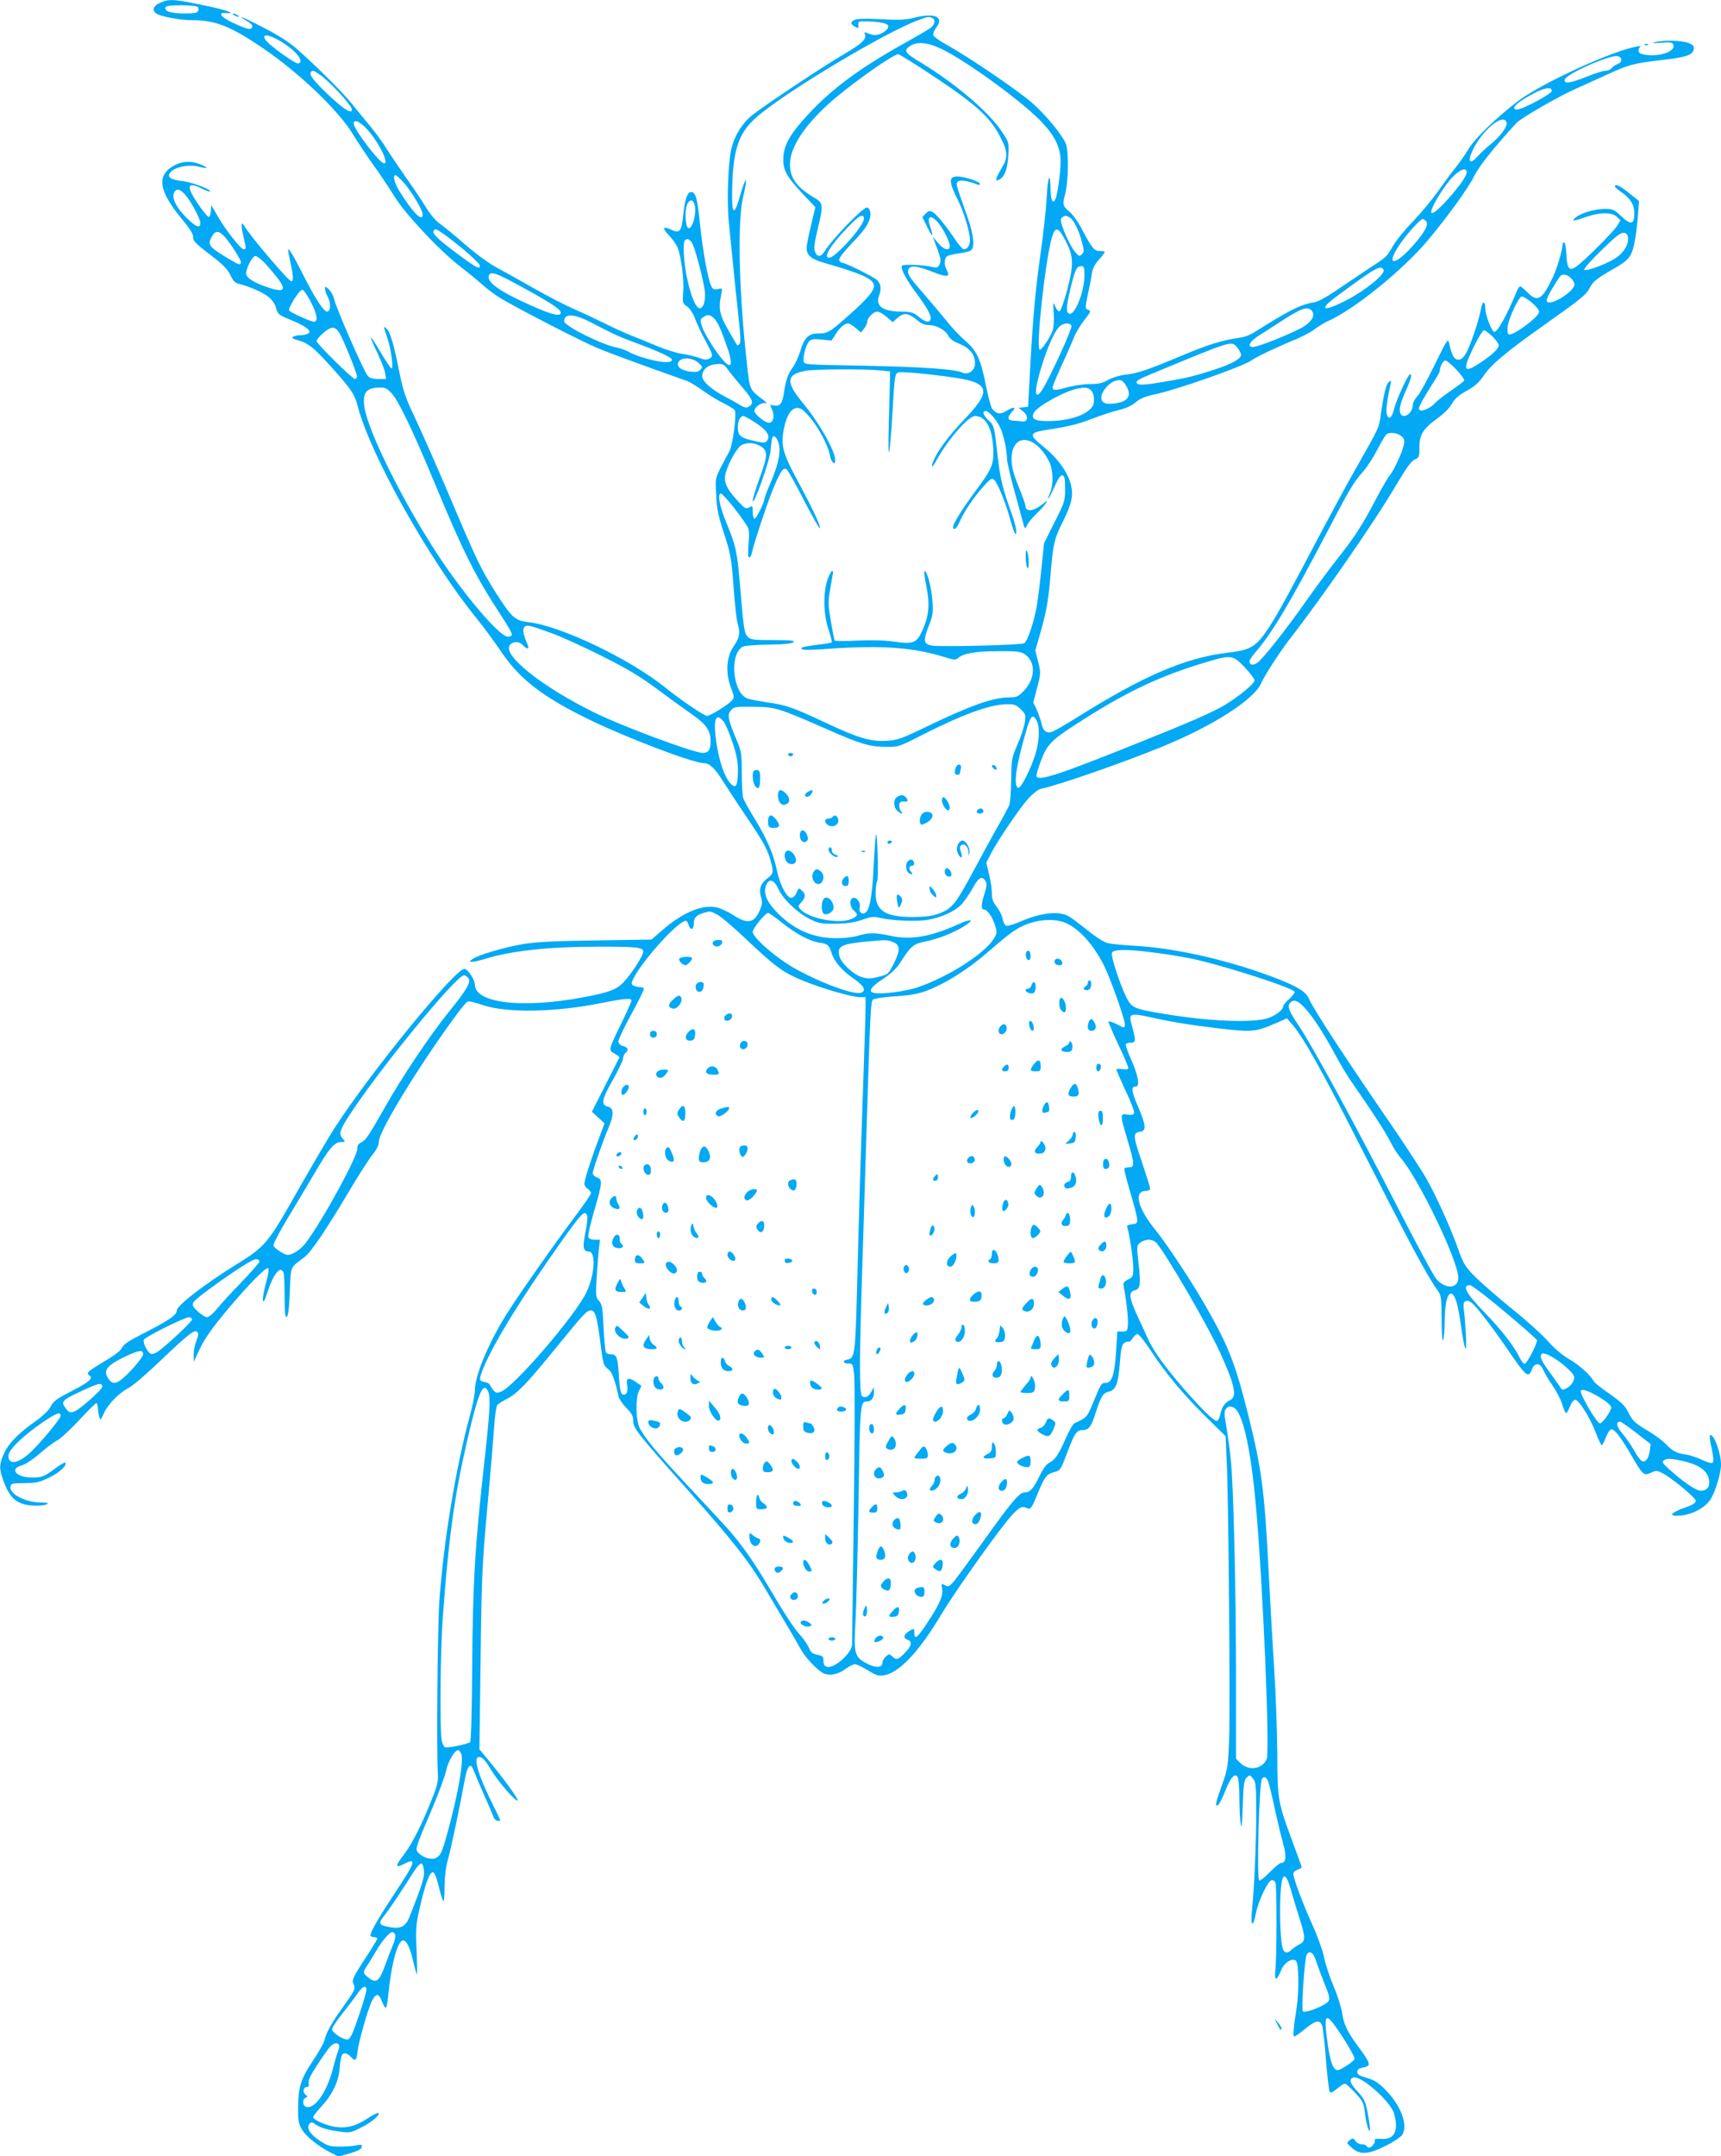 <?xml version="1.0" standalone="no"?>
<!DOCTYPE svg PUBLIC "-//W3C//DTD SVG 20010904//EN"
 "http://www.w3.org/TR/2001/REC-SVG-20010904/DTD/svg10.dtd">
<svg version="1.0" xmlns="http://www.w3.org/2000/svg"
 width="1022pt" height="1280pt" viewBox="0 0 1022 1280"
 preserveAspectRatio="xMidYMid meet">
<g transform="translate(0,1280) scale(0.1,-0.1)"
fill="#03a9f4" stroke="none">
<path d="M952 12784 c-39 -17 -50 -40 -30 -60 20 -20 140 -44 223 -44 132 0
224 -36 406 -159 216 -145 457 -373 544 -517 26 -43 80 -124 119 -179 40 -55
97 -140 127 -189 65 -107 270 -325 399 -424 47 -36 105 -84 130 -107 25 -22
72 -57 105 -77 109 -65 481 -256 568 -292 75 -32 261 -100 540 -199 16 -6 58
-32 94 -58 36 -26 92 -60 124 -75 32 -16 61 -34 63 -41 11 -28 -13 -205 -32
-241 -92 -172 -84 -147 -79 -257 3 -83 11 -122 46 -230 39 -120 44 -144 57
-315 7 -102 18 -201 24 -220 17 -57 12 -87 -22 -135 -44 -63 -51 -157 -18
-245 22 -59 22 -61 4 -81 -23 -25 -127 -89 -145 -89 -18 0 -152 91 -249 169
-212 170 -620 365 -809 387 -83 9 -102 27 -197 176 -90 143 -113 191 -279 583
-70 165 -159 366 -197 447 -62 130 -73 164 -98 286 -30 155 -54 235 -76 252
-18 16 -18 14 6 -56 23 -65 39 -191 24 -181 -6 3 -34 46 -64 96 -29 50 -55 89
-57 87 -3 -2 14 -42 37 -89 22 -47 44 -102 47 -121 l6 -36 -47 0 c-34 0 -51 5
-63 20 -23 27 -190 407 -198 453 -4 19 -18 45 -31 58 -22 21 -24 21 -24 3 1
-10 7 -30 15 -44 21 -37 20 -90 -3 -90 -20 0 -76 86 -150 235 -50 99 -81 149
-81 130 0 -5 6 -39 14 -75 17 -77 19 -110 5 -110 -16 0 -246 270 -280 330 -17
30 -20 1 -5 -61 18 -78 18 -79 2 -79 -17 0 -110 118 -155 198 l-37 64 -3 -37
c-2 -22 -8 -35 -15 -32 -6 2 -36 39 -65 82 -69 103 -60 130 29 84 23 -11 43
-18 46 -16 11 11 -108 56 -164 62 -73 8 -95 25 -69 54 27 30 107 46 163 32 58
-15 66 -8 13 13 -54 22 -103 20 -151 -4 -111 -57 -100 -150 40 -319 50 -60 69
-91 68 -109 -2 -21 14 -38 98 -102 78 -59 105 -86 123 -123 16 -34 29 -48 50
-52 56 -13 145 -51 177 -78 21 -17 39 -43 45 -67 10 -36 15 -40 88 -70 90 -37
126 -65 102 -80 -8 -5 -28 -10 -45 -10 -16 0 -36 -4 -44 -9 -11 -7 -4 -12 25
-20 63 -17 96 -43 199 -157 120 -133 141 -164 160 -238 74 -285 421 -905 698
-1248 46 -56 116 -152 157 -212 109 -161 247 -266 525 -401 219 -106 608 -254
672 -255 37 -1 68 -30 117 -109 28 -44 97 -149 153 -232 77 -113 108 -168 123
-218 26 -90 26 -96 -14 -126 -40 -30 -51 -65 -36 -114 8 -27 6 -43 -9 -77 -34
-76 -73 -82 -161 -24 -35 22 -80 42 -105 45 -84 13 -197 -37 -313 -138 l-63
-55 -327 -5 c-244 -3 -354 -9 -432 -21 -113 -19 -273 -66 -305 -90 -20 -15
-20 -15 0 -16 11 0 49 9 85 20 151 46 375 70 666 70 226 0 264 -4 264 -30 0
-23 -73 -136 -118 -182 -41 -43 -83 -59 -235 -88 -365 -69 -647 -36 -647 75 0
28 -40 89 -61 93 -50 9 -557 -611 -773 -946 -34 -53 -122 -203 -196 -332 -204
-361 -207 -365 -395 -482 -186 -116 -345 -239 -345 -268 0 -26 -45 -57 -175
-124 -124 -64 -137 -72 -154 -103 -6 -13 -54 -48 -106 -78 -92 -55 -106 -67
-85 -80 25 -16 3 -37 -87 -84 -117 -61 -125 -67 -146 -108 -10 -18 -47 -53
-84 -79 -102 -71 -162 -133 -189 -192 -29 -64 -30 -91 -4 -162 38 -106 81
-142 174 -148 36 -2 72 1 82 7 15 8 9 10 -32 11 -91 0 -188 50 -182 93 3 20 9
22 84 22 71 1 89 5 148 34 61 30 107 73 93 88 -3 3 -34 -15 -68 -41 -59 -44
-77 -50 -144 -47 -84 5 -116 52 -47 71 21 5 68 36 107 70 39 34 86 70 107 80
20 11 78 65 129 120 51 55 97 100 101 100 4 0 8 -12 9 -27 1 -16 4 -39 8 -53
7 -24 8 -23 28 20 24 54 92 123 151 153 23 12 108 85 189 163 165 157 198 183
215 166 8 -8 6 -22 -6 -52 -9 -22 -16 -59 -16 -83 l1 -42 29 64 c35 75 77 134
179 256 120 142 223 247 234 236 5 -5 0 -39 -13 -85 -29 -106 -23 -158 7 -61
36 112 79 166 97 119 3 -9 6 -72 6 -141 0 -95 3 -124 12 -121 9 3 15 47 19
148 7 159 -2 139 87 207 39 29 126 158 256 376 58 99 124 201 146 229 28 35
40 60 40 82 0 61 248 465 469 763 25 34 52 65 59 68 7 2 47 -7 90 -22 142 -48
432 -43 707 13 130 26 175 30 175 14 0 -6 -27 -66 -59 -133 -79 -161 -79 -162
-41 -182 17 -9 29 -19 28 -23 -2 -4 -39 -78 -83 -164 l-80 -158 37 -34 38 -35
-31 -83 c-46 -120 -89 -255 -89 -276 0 -9 9 -23 20 -30 11 -7 20 -18 20 -25 0
-7 -46 -74 -102 -148 -116 -154 -346 -482 -407 -582 -106 -173 -181 -356 -181
-441 0 -22 -13 -91 -30 -151 -86 -321 -156 -751 -181 -1100 -11 -156 -17 -895
-9 -1025 3 -45 -3 -72 -35 -150 -61 -155 -120 -271 -170 -335 -49 -62 -47 -77
4 -51 77 40 69 13 -50 -166 -97 -147 -149 -236 -149 -258 0 -5 9 -10 20 -10
11 0 20 -4 20 -9 0 -5 -27 -50 -59 -99 -85 -129 -94 -148 -81 -172 13 -25 7
-37 -70 -145 -62 -86 -93 -143 -104 -189 -4 -17 -36 -73 -71 -125 -71 -107
-85 -155 -85 -290 0 -61 5 -83 23 -113 25 -42 97 -100 170 -137 l47 -24 67 19
c47 14 69 25 71 37 3 16 -1 17 -35 10 -21 -4 -66 -7 -101 -7 -54 1 -70 6 -117
38 -56 37 -78 77 -56 99 9 9 16 9 29 -1 32 -23 67 -34 139 -45 70 -10 72 -10
135 21 63 31 117 76 105 88 -3 4 -33 -12 -67 -34 -66 -44 -124 -59 -193 -48
-54 9 -127 42 -127 57 0 7 23 36 51 66 59 63 98 141 105 215 8 84 13 98 32 98
10 0 25 -9 35 -20 26 -30 34 -25 40 30 7 59 60 246 84 297 25 51 41 52 60 4 9
-23 19 -41 24 -41 4 0 10 30 14 68 18 191 56 332 89 332 21 0 42 -44 61 -129
9 -39 19 -71 21 -71 2 0 1 64 -2 143 -6 129 -4 152 19 252 31 138 58 210 77
210 10 0 21 -26 35 -82 11 -45 23 -85 28 -89 4 -4 7 33 7 83 0 59 7 114 20
164 20 70 71 315 101 478 15 80 33 99 50 54 6 -15 34 -82 63 -148 30 -66 56
-128 59 -137 6 -16 37 -26 37 -13 0 3 -20 45 -44 93 -60 121 -96 215 -96 252
0 27 3 31 22 28 14 -2 35 -25 62 -72 44 -73 150 -195 160 -185 7 7 -85 133
-177 244 l-50 60 7 531 c6 494 9 557 40 905 19 206 37 424 41 484 4 61 12 116
18 123 6 8 32 24 57 37 62 32 115 87 285 295 175 215 189 230 214 230 26 0 36
-35 56 -189 17 -134 18 -137 51 -163 19 -15 37 -65 58 -160 4 -15 24 -45 46
-67 31 -31 40 -47 40 -74 0 -46 23 -75 329 -418 272 -307 358 -417 459 -587
38 -64 96 -162 128 -216 33 -55 68 -117 80 -138 24 -44 86 -112 127 -138 36
-22 93 -13 141 24 19 14 43 26 53 26 10 0 44 -16 76 -36 49 -30 65 -35 95 -30
91 14 210 140 341 360 66 112 282 419 383 546 67 84 93 103 121 89 26 -14 32
-7 67 79 44 106 54 120 99 132 38 10 39 13 76 109 46 123 58 141 95 141 36 0
51 21 79 110 30 92 41 109 75 118 43 11 56 44 66 169 6 83 12 110 26 120 9 7
21 10 25 7 4 -2 16 7 25 21 9 14 22 25 30 25 7 0 42 -44 77 -97 86 -133 198
-266 332 -398 l113 -111 7 -156 c11 -229 21 -1466 14 -1653 -6 -146 -9 -168
-38 -250 -43 -119 -47 -139 -30 -133 7 2 27 40 44 83 32 82 58 112 75 85 5 -8
10 -63 10 -121 0 -58 3 -128 8 -155 5 -38 8 -15 12 103 4 130 8 155 23 170 18
17 19 17 38 -6 17 -21 19 -40 19 -215 -1 -186 -11 -427 -26 -573 -8 -90 8 -98
24 -13 13 72 71 194 93 198 9 2 19 -5 23 -14 9 -23 8 -441 0 -518 -8 -68 6
-70 33 -5 18 47 66 78 89 58 17 -14 19 -178 4 -279 -19 -118 -23 -170 -14
-170 5 0 34 20 64 45 61 50 86 56 100 23 6 -13 17 -106 24 -207 8 -101 19
-188 23 -192 5 -5 24 4 43 21 19 16 40 29 46 30 7 0 34 -25 62 -55 45 -49 51
-60 57 -117 8 -64 22 -114 30 -106 3 3 -2 45 -11 93 -15 81 -21 93 -60 136
-46 48 -55 75 -29 85 43 17 221 -139 243 -212 30 -102 3 -158 -74 -152 -32 2
-43 0 -40 -9 5 -13 -19 -43 -34 -43 -5 0 -12 5 -15 10 -3 6 -17 10 -29 10 -13
0 -30 9 -37 20 -13 18 -16 18 -34 4 -20 -15 -19 -16 13 -45 48 -43 98 -40 201
12 45 22 89 52 98 65 36 56 -7 173 -97 265 -44 45 -68 60 -113 73 -44 13 -57
21 -57 36 0 14 9 21 35 26 50 9 47 21 -32 128 -62 84 -84 130 -93 197 -5 32
-27 102 -50 156 -23 54 -49 132 -57 173 -9 42 -39 127 -69 192 -55 121 -114
278 -114 304 0 8 11 19 25 24 14 5 25 12 25 15 0 3 -23 67 -51 142 -91 246
-93 255 -94 533 -1 135 -9 358 -18 495 -9 138 -23 390 -32 560 -25 507 -42
635 -126 969 -75 297 -116 401 -255 642 -77 135 -229 365 -294 444 -106 131
-129 230 -54 230 14 0 24 6 24 14 0 7 -23 80 -50 161 -53 155 -54 170 -7 177
35 5 32 39 -13 144 -42 97 -45 124 -14 124 25 0 12 71 -31 165 -19 42 -32 81
-29 86 3 5 16 9 30 9 29 0 30 12 8 92 -24 83 -18 86 103 60 128 -29 248 -48
408 -67 207 -24 220 -22 354 36 l53 24 32 -37 c65 -76 168 -258 384 -683 317
-623 413 -803 478 -894 23 -32 24 -42 25 -175 0 -88 4 -133 9 -121 5 11 9 61
9 110 1 103 15 165 37 165 23 0 41 -56 59 -184 22 -160 37 -190 30 -61 -3 55
-8 121 -12 147 -4 39 -2 49 11 54 10 4 25 -1 38 -12 34 -31 119 -142 203 -264
118 -173 131 -185 152 -130 16 43 50 41 68 -4 8 -19 33 -61 55 -92 22 -32 48
-81 57 -111 9 -29 20 -53 23 -53 4 0 14 18 23 40 9 24 22 40 31 40 22 0 89
-107 123 -197 15 -40 31 -73 35 -73 3 0 14 20 23 44 10 25 23 47 31 50 18 7
55 -39 121 -153 69 -119 75 -124 117 -104 30 14 36 14 67 -2 58 -30 199 -147
199 -165 0 -13 -19 -25 -67 -41 -88 -32 -98 -54 -19 -46 66 7 134 42 170 90
28 38 66 158 66 212 0 72 -46 193 -66 173 -3 -4 1 -39 11 -79 10 -46 12 -76 6
-82 -6 -6 -28 0 -63 16 -29 14 -73 29 -98 32 -57 9 -77 20 -120 64 -19 20 -67
55 -106 78 -79 47 -90 58 -119 117 -15 30 -42 56 -105 100 -47 32 -89 65 -94
74 -23 40 -86 97 -146 132 -41 24 -89 64 -125 105 -32 37 -128 124 -214 193
-86 70 -185 156 -221 192 -58 59 -69 76 -99 160 -45 128 -132 320 -193 427
-28 48 -108 171 -177 273 -305 443 -491 728 -518 791 -17 40 -66 71 -183 117
-276 108 -606 184 -850 197 -69 4 -142 11 -163 16 -21 6 -71 37 -116 74 -44
35 -94 73 -112 84 -58 35 -167 24 -292 -31 -38 -16 -75 -27 -82 -24 -8 3 -17
21 -21 41 -3 19 -19 51 -35 71 -22 28 -29 47 -29 81 0 25 -7 76 -17 114 l-16
68 27 52 c40 79 172 272 223 329 25 27 57 53 71 56 111 24 480 152 718 249
305 124 552 282 594 380 19 44 107 180 162 252 203 261 510 704 643 930 57 96
86 136 106 145 27 12 28 17 28 69 -1 76 19 110 101 171 43 31 79 66 92 91 17
30 40 51 88 77 50 28 74 50 103 93 43 64 132 138 352 294 227 161 255 183 276
225 19 37 44 57 141 112 87 49 105 70 122 144 8 37 18 110 22 163 l7 96 -58
46 c-52 43 -86 59 -85 40 1 -5 18 -20 40 -35 53 -37 75 -73 75 -125 0 -66 -20
-71 -77 -17 -42 40 -52 44 -96 44 -60 0 -142 -24 -174 -50 -30 -25 -16 -25 57
1 84 30 158 30 186 2 l22 -21 -21 -34 c-24 -38 -203 -216 -245 -243 -39 -25
-51 -10 -55 75 -2 39 -8 70 -13 70 -5 0 -9 -1 -9 -3 0 -35 -30 -139 -55 -195
-66 -142 -94 -160 -155 -97 -19 19 -38 35 -42 35 -5 0 -14 -12 -20 -27 -59
-143 -114 -243 -134 -243 -15 0 -54 100 -54 140 0 46 -18 44 -25 -2 -11 -64
-62 -217 -88 -263 -17 -29 -29 -40 -47 -40 -25 0 -39 25 -55 100 -6 27 -14 16
-85 -130 -43 -88 -89 -173 -104 -188 -14 -15 -26 -38 -26 -50 0 -52 -61 -91
-75 -48 -8 25 2 62 37 139 28 64 36 98 19 88 -15 -10 -81 -154 -93 -206 -12
-53 -34 -66 -43 -27 -6 20 3 89 22 172 5 27 4 29 -10 17 -16 -14 -28 -61 -47
-190 -12 -85 -9 -78 -145 -317 -57 -99 -175 -319 -264 -488 -89 -170 -187
-350 -217 -400 -108 -177 -131 -194 -285 -212 -251 -30 -502 -138 -898 -387
-69 -43 -135 -81 -148 -84 -30 -8 -50 9 -58 49 -3 18 -16 53 -27 80 l-22 47
23 88 c22 85 22 89 6 153 l-17 67 31 108 c37 133 47 191 61 359 14 167 22 200
70 295 54 108 65 156 50 220 -18 75 -78 159 -160 225 -91 73 -90 86 10 102
141 22 190 34 278 68 49 19 119 42 157 51 44 11 80 28 101 47 25 22 56 34 121
48 129 28 514 164 562 198 32 23 157 82 265 126 38 16 90 43 115 62 25 18 57
38 71 44 155 66 448 303 598 481 120 144 241 310 277 384 30 60 116 167 250
314 26 28 257 162 355 204 36 16 117 53 181 82 133 61 158 68 331 88 141 16
181 30 186 64 3 18 -4 26 -32 37 -38 16 -150 18 -201 4 -20 -5 -7 -6 38 -3 57
5 68 3 74 -12 15 -39 -83 -73 -168 -59 -29 5 -39 12 -39 25 0 10 6 21 13 24 6
3 -4 3 -23 0 -147 -26 -561 -216 -704 -323 -125 -94 -261 -226 -296 -286 -17
-30 -51 -79 -74 -107 -24 -29 -71 -93 -106 -143 -35 -49 -102 -130 -150 -180
-48 -49 -102 -116 -120 -148 -34 -61 -36 -63 -140 -130 -36 -24 -115 -77 -177
-119 -72 -50 -125 -79 -150 -83 -79 -12 -148 -47 -352 -176 -23 -16 -64 -31
-90 -34 -105 -15 -183 -39 -350 -109 -201 -84 -254 -102 -331 -111 -31 -3 -75
-17 -99 -30 -34 -20 -57 -25 -110 -25 -36 0 -97 -9 -135 -20 -67 -19 -86 -19
-86 1 0 5 23 60 51 122 28 61 62 137 74 168 12 31 41 80 65 110 38 48 40 54
22 60 -19 7 -19 9 -1 96 11 48 21 105 24 126 4 24 19 52 41 76 19 21 34 41 34
45 0 3 -13 6 -30 6 -32 0 -46 16 -110 138 -18 34 -47 75 -65 91 -46 40 -47 44
-29 113 19 73 21 248 4 293 -20 52 -121 175 -204 247 -90 77 -377 272 -501
340 -44 24 -81 51 -83 60 -2 10 7 31 20 48 45 61 -14 85 -132 55 -51 -13 -89
-15 -200 -9 -98 5 -143 3 -158 -5 -24 -13 -22 -25 8 -41 17 -9 20 -8 17 12 -2
22 1 23 64 21 36 -1 78 -7 93 -12 22 -9 25 -14 17 -30 -6 -10 -24 -24 -41 -31
-29 -12 -44 -11 -83 5 -13 5 -16 3 -11 -8 11 -29 -16 -55 -123 -118 -123 -71
-481 -310 -548 -364 -57 -47 -100 -115 -120 -190 -21 -79 -30 -311 -17 -445
34 -342 44 -439 58 -568 12 -104 13 -147 5 -155 -6 -6 -12 -9 -14 -6 -2 2 -25
42 -52 89 -52 90 -60 129 -42 212 8 37 8 38 -21 32 -23 -5 -30 -1 -40 21 -19
42 -51 219 -66 371 -14 144 -25 184 -51 184 -23 0 -37 -39 -47 -129 -10 -105
-21 -119 -71 -95 -51 25 -57 10 -14 -34 20 -20 43 -53 51 -72 21 -52 39 -193
33 -266 -5 -62 -4 -65 24 -84 17 -13 36 -42 49 -78 12 -31 39 -89 61 -129 45
-83 46 -89 19 -103 -14 -7 -29 -6 -57 5 -21 8 -66 19 -100 24 -35 5 -102 26
-150 46 -49 21 -120 50 -159 65 -40 16 -109 48 -155 71 -46 23 -127 61 -180
84 -53 23 -163 80 -245 127 -82 47 -180 101 -219 122 -38 20 -119 79 -180 132
-60 53 -129 109 -152 125 -24 17 -57 55 -79 91 -21 35 -74 115 -119 178 -44
63 -98 143 -120 178 -21 35 -64 93 -94 130 -31 37 -82 99 -114 139 -58 71
-205 217 -327 325 -42 37 -111 81 -193 123 -71 37 -131 65 -133 63 -2 -2 13
-12 32 -23 21 -11 34 -25 32 -34 -5 -22 -29 -16 -116 24 -75 36 -92 63 -36 57
57 -5 1 17 -91 37 -220 47 -247 50 -303 25z m223 -26 c4 -4 5 -14 2 -23 -5
-12 -23 -15 -85 -15 -81 0 -122 15 -107 39 8 14 177 12 190 -1z m4359 -64 c25
-9 19 -41 -11 -62 -16 -11 -86 -52 -158 -92 -254 -141 -423 -266 -560 -413
-107 -114 -148 -183 -153 -256 -5 -76 15 -115 113 -220 l77 -81 -26 -108 c-14
-60 -26 -119 -26 -133 0 -44 26 -67 103 -89 235 -68 297 -97 297 -139 0 -28
-41 -76 -145 -169 -118 -105 -130 -112 -188 -112 -56 0 -82 -26 -106 -108 -10
-33 -30 -75 -44 -94 -27 -36 -42 -79 -51 -147 -10 -65 -23 -84 -56 -79 l-27 4
14 -33 c14 -36 4 -73 -20 -73 -24 0 -87 51 -87 70 0 24 44 54 67 46 10 -3 5 4
-11 17 -86 65 -83 60 -100 213 -49 437 -58 858 -22 999 8 33 15 69 15 80 l0
20 -9 -20 c-5 -11 -19 -53 -30 -93 -32 -111 -46 -91 -42 59 5 229 38 328 140
419 158 143 769 509 967 581 57 21 58 21 79 13z m-3877 -134 c95 -54 154 -125
116 -137 -11 -4 -92 49 -160 105 -77 62 -46 84 44 32z m3943 -55 c149 -75 449
-293 571 -414 81 -82 117 -144 126 -221 6 -48 -12 -206 -28 -248 -14 -38 -29
-15 -30 46 -1 116 -16 95 -23 -33 -3 -71 -20 -222 -36 -335 -33 -235 -46 -384
-63 -695 l-12 -220 -28 -3 -28 -3 26 -21 c34 -27 31 -64 -5 -60 -14 2 -38 4
-55 5 -34 3 -35 19 -3 55 27 28 7 29 -38 1 -35 -21 -56 -17 -82 14 -7 8 -24
72 -38 142 -30 153 -55 206 -123 263 -28 24 -76 74 -105 111 -30 37 -95 114
-145 172 -71 80 -91 110 -89 129 4 37 42 37 144 -3 92 -36 109 -33 85 12 -15
27 -14 66 2 79 6 5 37 13 67 17 30 4 63 11 73 17 28 15 21 90 -19 203 -69 195
-69 194 -56 207 12 12 57 5 115 -17 9 -4 17 -3 17 3 0 13 -89 43 -131 44 -56
2 -57 -28 -1 -139 35 -69 72 -191 72 -238 0 -32 -15 -55 -37 -55 -7 0 -31 28
-54 63 -58 85 -108 146 -132 159 -15 8 -24 6 -40 -10 l-20 -21 28 -56 c31 -65
42 -68 20 -5 -23 65 -3 80 42 33 31 -35 73 -115 73 -143 0 -33 -35 -24 -70 18
l-31 37 26 -70 c21 -56 24 -74 15 -93 -9 -20 -15 -23 -38 -18 -56 14 -179 19
-186 8 -10 -16 27 -85 89 -167 63 -85 88 -132 81 -151 -8 -22 -30 -17 -71 16
-33 26 -46 30 -102 30 -109 0 -156 33 -133 94 16 42 12 71 -13 94 -23 21 -186
102 -206 102 -7 0 -14 7 -17 15 -4 10 22 45 78 104 85 87 113 136 106 183 -2
13 -10 24 -19 26 -22 4 -203 -182 -252 -260 -22 -35 -45 -36 -57 -2 -8 20 -4
51 15 131 36 149 35 158 -22 191 -111 65 -151 129 -140 222 13 105 117 245
283 381 143 117 338 251 359 247 11 -3 115 -68 232 -146 230 -154 313 -230
370 -339 49 -93 51 -127 8 -197 -36 -60 -38 -79 -7 -60 30 19 46 67 50 144 4
73 3 77 -36 135 -77 118 -275 287 -484 414 -88 52 -101 68 -74 90 45 38 111
33 206 -14z m4028 -57 c2 -11 -5 -21 -20 -27 -13 -5 -30 -16 -37 -25 -7 -9
-24 -16 -37 -16 -14 0 -63 -16 -111 -35 -98 -39 -136 -45 -131 -18 6 32 261
146 313 140 11 -1 21 -10 23 -19z m-7735 -87 c60 -39 197 -187 197 -212 0 -27
-45 0 -123 72 -94 87 -132 133 -122 149 9 14 16 13 48 -9z m7322 -101 c0 -17
-174 -110 -205 -110 -48 0 2 47 105 99 63 32 100 36 100 11z m-269 -185 c9
-22 -31 -79 -89 -127 -29 -23 -66 -58 -84 -78 -44 -50 -60 -31 -29 35 56 120
181 225 202 170z m-6762 -47 c69 -79 127 -198 97 -198 -26 0 -181 203 -181
237 0 29 41 10 84 -39z m6526 -252 c0 -41 -190 -259 -209 -240 -16 14 76 166
133 221 43 41 76 49 76 19z m-6310 -63 c46 -53 110 -161 110 -186 0 -49 -60
11 -139 140 -30 49 -40 93 -22 93 5 0 28 -21 51 -47z m-1287 -86 c31 -40 77
-131 77 -151 0 -30 -20 -26 -61 11 -84 76 -120 148 -87 181 15 15 40 1 71 -41z
m3015 -62 c4 -51 -18 -120 -38 -120 -19 0 -26 98 -10 139 16 42 44 31 48 -19z
m1002 -64 c0 -42 -168 -231 -206 -231 -38 0 7 73 109 179 68 72 97 87 97 52z
m1221 9 c24 -14 55 -74 74 -147 14 -52 13 -59 -1 -73 -14 -14 -18 -12 -42 17
-28 33 -82 155 -82 185 0 14 9 22 28 27 2 1 12 -4 23 -9z m2119 -25 c17 -21
-22 -84 -103 -169 -96 -99 -132 -84 -59 26 39 61 126 158 141 158 5 0 14 -7
21 -15z m-5826 -81 c87 -63 206 -166 206 -181 0 -24 -20 -14 -128 66 -119 88
-157 124 -147 140 9 16 13 15 69 -25z m3685 -36 c47 -92 48 -136 9 -287 -18
-69 -39 -126 -46 -129 -7 -2 -18 11 -26 29 -13 30 -13 28 -9 -38 3 -41 1 -85
-6 -106 -14 -41 -70 -122 -78 -113 -21 21 34 526 73 664 20 71 39 66 83 -20z
m-4991 22 c35 -41 92 -131 92 -144 0 -23 -9 -20 -71 17 -117 70 -127 83 -104
127 23 44 45 44 83 0z m8330 -2 c4 -36 -21 -81 -63 -113 -44 -34 -185 -89
-197 -77 -5 5 37 53 102 116 84 82 115 107 133 104 15 -2 23 -11 25 -30z
m-5552 -44 c20 -49 61 -208 69 -269 7 -57 -7 -105 -30 -105 -23 0 -54 76 -76
184 -19 90 -25 207 -12 219 15 16 35 5 49 -29z m-2548 -101 c20 -21 53 -60 74
-86 64 -81 48 -98 -58 -61 -74 26 -117 52 -122 76 -5 26 36 108 54 108 9 0 33
-17 52 -37z m4872 -77 c0 -103 -63 -253 -95 -226 -16 13 -12 49 16 164 24 97
34 116 59 116 17 0 20 -7 20 -54z m1776 33 c15 -25 -113 -128 -233 -188 -130
-65 -153 -50 -46 29 234 173 261 188 279 159z m-5131 -95 c185 -101 245 -140
245 -160 0 -25 -52 -13 -162 36 -196 86 -280 144 -265 184 11 27 38 18 182
-60z m6243 46 c12 -12 22 -29 22 -39 0 -40 -138 -127 -162 -103 -7 7 0 28 27
74 21 35 43 69 48 76 14 18 40 15 65 -8z m-7484 -139 c38 -73 47 -121 21 -121
-20 0 -141 55 -148 67 -8 13 61 123 78 123 7 0 29 -31 49 -69z m7252 -7 c24
-20 44 -45 44 -55 0 -30 -158 -147 -181 -134 -7 5 -9 22 -6 46 7 52 67 179 84
179 8 0 35 -16 59 -36z m-1306 -49 c21 -25 3 -61 -47 -93 -57 -36 -270 -122
-302 -122 -37 0 -21 32 34 67 28 17 88 57 135 87 119 77 156 90 180 61z
m-2525 -36 l36 -32 22 20 c44 40 69 38 130 -13 19 -16 41 -24 65 -24 44 0 98
-31 114 -64 7 -16 30 -33 65 -47 62 -25 93 -64 93 -116 0 -43 -39 -71 -75 -55
-45 21 -246 34 -595 41 -344 6 -345 6 -348 28 -4 30 16 99 34 118 13 12 28 14
74 9 l58 -6 26 40 c24 39 52 62 75 62 5 0 24 -12 42 -27 l32 -27 18 23 c11 13
19 31 19 40 0 24 37 61 60 61 11 0 35 -14 55 -31z m-1752 -35 c130 -68 164
-83 247 -114 154 -57 230 -92 230 -106 0 -21 -62 -18 -150 7 -41 11 -88 29
-105 39 -16 10 -48 22 -70 26 -86 15 -315 129 -315 157 0 48 60 45 163 -9z
m727 26 c23 -23 41 -63 80 -176 48 -141 7 -134 -91 16 -27 41 -55 92 -61 114
-11 34 -10 40 7 52 26 19 41 18 65 -6z m2123 -44 c6 -14 -115 -280 -167 -369
-38 -64 -54 -50 -37 30 31 137 93 295 131 333 23 23 65 26 73 6z m-4348 -42
c21 -32 105 -239 105 -258 0 -9 -6 -16 -12 -16 -16 0 -228 210 -228 225 0 13
46 58 74 73 25 13 41 7 61 -24z m6847 -21 c21 -20 38 -44 38 -53 0 -20 -38
-56 -110 -104 -99 -65 -107 -47 -41 89 28 58 57 105 63 105 7 0 29 -17 50 -37z
m-1513 -69 c12 -15 21 -33 21 -40 0 -24 -53 -54 -160 -89 -127 -41 -167 -50
-318 -75 -107 -18 -142 -18 -142 0 0 13 15 20 155 78 419 173 409 170 444 126z
m-3195 -94 c19 -18 19 -21 4 -36 -13 -13 -26 -15 -62 -10 -51 8 -78 28 -69 52
14 37 88 34 127 -6z m4495 -35 c29 -30 49 -60 46 -65 -4 -6 -39 -32 -78 -59
-40 -27 -81 -59 -92 -71 -27 -30 -73 -53 -92 -46 -12 5 -9 16 17 64 18 31 48
80 66 108 19 28 34 56 34 62 0 24 20 62 33 62 8 0 38 -25 66 -55z m-4328 3
c13 -18 52 -67 87 -107 64 -76 71 -95 39 -115 -13 -9 -25 -7 -50 8 -17 11 -64
37 -104 58 -71 38 -123 86 -123 114 0 44 38 72 97 73 25 1 37 -6 54 -31z m904
-7 l60 -6 0 -45 c-1 -25 -4 -144 -7 -265 -7 -253 5 -216 22 68 15 251 11 237
61 237 69 0 321 -30 384 -46 129 -32 126 -83 -14 -229 -82 -85 -148 -171 -177
-228 -28 -55 -25 -79 3 -27 69 127 193 270 233 270 62 0 101 -67 108 -187 5
-98 -5 -124 -105 -258 -76 -103 -133 -193 -133 -212 0 -28 22 -11 40 32 25 58
85 147 143 210 38 43 47 48 60 37 21 -18 70 -138 97 -239 12 -46 26 -83 31
-83 11 0 1 51 -23 120 -54 149 -68 208 -83 336 -20 183 -21 187 -55 219 -32
30 -39 55 -17 55 19 0 61 -48 85 -95 21 -43 42 -137 42 -189 0 -17 18 -96 40
-176 22 -80 46 -167 53 -195 13 -48 15 -49 25 -25 5 14 31 45 57 70 58 56 84
98 36 57 -50 -42 -101 -48 -101 -12 0 8 -18 60 -41 116 -31 77 -41 116 -42
160 -1 161 139 154 223 -11 24 -47 27 -135 6 -185 -27 -65 -6 -36 26 35 22 50
36 70 47 68 13 -3 16 -18 16 -79 0 -72 -2 -80 -63 -200 l-62 -124 -15 -145
c-8 -80 -20 -176 -26 -215 -16 -100 -57 -223 -77 -234 -23 -11 -507 -23 -552
-13 -46 10 -48 29 -15 115 25 62 27 78 22 151 -6 80 -31 176 -47 176 -4 0 1
-41 11 -91 22 -107 16 -176 -25 -265 -33 -72 -54 -80 -169 -63 -56 8 -134 10
-217 6 -71 -4 -131 -3 -134 1 -2 4 -12 55 -22 114 -16 93 -17 116 -5 185 7 43
15 86 17 96 3 9 1 17 -5 17 -5 0 -17 -24 -27 -52 -27 -79 -24 -205 6 -295 13
-40 22 -75 19 -77 -2 -2 -41 -9 -87 -14 -46 -6 -86 -13 -89 -16 -17 -16 20
-18 169 -7 308 21 494 7 677 -50 56 -18 65 -18 80 -6 31 28 105 41 236 41 110
1 135 -2 159 -17 68 -45 66 -145 -4 -218 -32 -34 -43 -39 -81 -39 -101 0 -228
-45 -493 -172 -153 -74 -175 -82 -241 -86 -94 -6 -171 17 -368 110 -182 86
-234 104 -339 118 -46 7 -98 16 -116 22 -90 27 -114 264 -31 309 12 6 79 11
154 12 92 1 138 6 147 15 10 9 -14 12 -120 12 -115 0 -134 2 -151 19 -21 21
-25 47 -46 301 -17 203 -25 242 -81 375 -41 100 -55 175 -33 175 14 0 131
-148 159 -199 9 -17 10 -47 5 -103 -4 -52 -3 -78 4 -78 6 0 13 12 16 28 12 59
100 321 133 397 42 96 55 113 75 97 7 -6 53 -88 101 -182 49 -94 91 -168 94
-166 8 9 -36 104 -124 268 -98 180 -109 224 -88 327 16 76 41 115 76 119 19 2
35 -8 70 -47 54 -60 116 -175 126 -233 7 -41 32 -66 32 -31 0 56 -96 225 -194
343 -104 124 -97 172 28 190 63 9 349 10 431 1z m1458 -84 c41 -64 20 -101
-62 -112 -57 -8 -81 3 -81 37 0 29 39 78 73 93 36 15 51 11 70 -18z m-4359
-50 c43 -46 123 -213 256 -532 174 -419 242 -555 402 -799 32 -48 58 -94 58
-102 0 -8 -10 -14 -24 -14 -48 0 -252 238 -412 480 -209 317 -421 743 -440
885 -12 84 11 113 90 114 31 1 45 -5 70 -32z m4146 23 c27 -15 36 -74 16 -105
-33 -50 -141 -85 -265 -85 -78 0 -100 14 -81 50 21 39 185 129 260 143 43 8
51 7 70 -3z m-1983 -200 c67 -44 89 -78 69 -105 -11 -16 -18 -16 -67 -5 -87
19 -104 30 -107 72 -4 41 12 78 32 78 8 0 40 -18 73 -40z m3833 -78 c19 -15
22 -25 16 -53 -7 -42 -61 -157 -85 -184 -10 -11 -46 -74 -81 -140 -79 -151
-126 -224 -226 -350 -44 -55 -125 -165 -182 -245 -123 -176 -265 -355 -297
-376 -25 -16 -45 -12 -45 10 0 7 17 33 38 57 96 110 204 292 427 718 131 251
152 286 211 353 23 26 61 85 84 130 24 46 48 86 54 90 20 14 63 8 86 -10z
m-3700 -32 c20 -48 6 -128 -39 -234 -23 -53 -41 -100 -41 -106 0 -20 -49 -120
-59 -120 -6 0 -11 18 -11 40 0 38 -1 39 -21 28 -19 -12 -25 -8 -68 38 -69 75
-86 116 -71 168 20 67 70 153 96 165 37 16 75 13 112 -9 43 -27 42 -55 -8
-191 -22 -60 -40 -119 -40 -131 1 -44 101 235 106 297 3 33 7 66 9 73 7 21 22
13 35 -18z m-1350 -1137 c52 -18 185 -78 295 -133 161 -81 228 -120 346 -207
80 -60 174 -127 208 -151 75 -53 101 -91 101 -153 0 -50 -13 -69 -47 -69 -53
0 -486 161 -648 242 -307 152 -537 335 -499 396 16 25 57 27 79 2 22 -25 40
-26 30 -2 -26 61 -32 88 -24 105 12 21 26 18 159 -30z m4121 -204 c32 -34 59
-69 59 -78 0 -19 -93 -96 -174 -145 -75 -45 -212 -105 -541 -236 -454 -182
-563 -217 -580 -190 -3 5 9 46 26 92 40 105 61 125 265 254 258 164 459 257
724 335 142 42 151 41 221 -32z m-1329 -250 c28 -27 30 -34 24 -75 -3 -24 -22
-84 -43 -132 -36 -84 -37 -91 -38 -212 -1 -69 -6 -137 -12 -151 -7 -15 -40
-78 -76 -140 -35 -63 -96 -175 -136 -249 -102 -191 -127 -223 -198 -251 -45
-17 -80 -22 -158 -23 -166 -1 -225 36 -225 140 0 31 4 63 9 72 9 17 2 287 -7
278 -3 -3 -8 -80 -13 -170 -8 -180 -22 -268 -46 -291 -19 -20 -46 -1 -38 26 8
25 -12 59 -35 59 -27 0 -27 -51 0 -75 28 -25 25 -34 -17 -52 -73 -30 -250 4
-299 58 -16 18 -16 20 4 42 27 29 28 49 3 71 -17 16 -19 15 -31 -14 -7 -18
-20 -30 -31 -30 -27 0 -67 76 -85 161 -20 97 -57 184 -131 306 -34 55 -65 111
-69 124 -5 13 -9 80 -9 149 0 117 -2 130 -32 200 -50 120 -55 146 -33 172 17
22 26 23 132 22 130 -1 149 -6 429 -129 205 -91 264 -109 360 -109 74 -1 78 1
200 63 251 128 416 189 517 190 47 1 57 -3 84 -30z m95 -70 c19 -36 15 -119
-8 -195 -28 -91 -87 -206 -102 -201 -32 10 -13 135 52 355 23 76 36 85 58 41z
m-1859 -4 c10 -13 34 -68 52 -122 25 -75 32 -114 32 -172 -1 -89 -13 -108 -47
-69 -34 40 -64 128 -81 240 -20 137 -4 184 44 123z m1555 -947 c8 -12 7 -31
-6 -71 -21 -66 -22 -97 -3 -97 20 0 51 -46 66 -97 12 -37 11 -45 -9 -77 -55
-88 -267 -224 -450 -287 -30 -11 -94 -24 -143 -30 -158 -19 -178 4 -66 78 51
34 82 63 104 98 62 97 78 111 146 125 78 15 171 52 235 92 65 42 41 46 -43 8
-159 -72 -275 -91 -394 -66 -93 20 -131 20 -194 1 -27 -8 -84 -15 -126 -15
-136 0 -246 46 -346 143 -70 70 -93 122 -75 170 17 44 48 36 73 -20 27 -60
110 -140 185 -178 53 -27 67 -30 153 -29 70 1 112 7 159 23 54 19 72 21 105
12 70 -17 218 -23 284 -12 79 13 158 48 199 89 17 17 48 61 68 97 37 68 57 78
78 43z m-1594 -198 c21 -10 97 -75 169 -143 176 -167 223 -201 338 -248 116
-48 294 -99 341 -99 l33 0 0 -62 c0 -35 -5 -184 -10 -333 -16 -462 -30 -904
-40 -1314 -11 -419 -13 -435 -60 -443 -30 -5 -24 -23 8 -23 26 0 27 -3 34 -65
5 -36 4 -405 -2 -820 -5 -415 -10 -767 -10 -782 0 -51 -107 -147 -150 -133
-14 4 -20 15 -20 35 0 25 -5 30 -36 36 -29 5 -39 14 -50 41 -8 18 -29 50 -48
71 -44 49 -95 127 -198 302 -86 146 -163 253 -246 345 -25 28 -126 136 -224
241 -188 201 -258 285 -289 346 -24 47 -26 179 -4 222 9 16 14 29 13 30 -2 1
-18 11 -36 24 -39 27 -56 20 -48 -19 7 -34 -1 -59 -19 -59 -19 0 -24 20 -31
128 -7 99 -13 112 -50 112 -12 0 -24 6 -27 14 -3 8 -9 74 -13 147 -5 115 -9
137 -27 156 -19 21 -20 31 -14 135 4 62 10 139 13 171 l7 57 -32 0 c-19 0 -34
6 -37 15 -4 9 12 79 35 158 49 168 50 184 16 197 -14 5 -25 16 -25 25 0 18 58
186 95 273 32 76 30 114 -5 122 -43 10 -36 45 30 160 33 58 60 115 60 126 0
12 7 27 15 34 21 17 14 33 -16 40 -14 3 -25 14 -27 25 -1 11 34 85 77 164 44
80 78 148 75 153 -3 4 -15 8 -27 8 -12 0 -29 5 -37 10 -13 8 -12 14 5 47 53
100 227 297 294 332 16 9 21 6 30 -20 12 -36 31 -30 31 10 0 32 15 48 57 61
40 12 40 12 82 -10z m386 -49 c84 -67 166 -110 224 -118 46 -6 54 -13 70 -63
16 -50 63 -104 132 -151 60 -41 76 -72 41 -83 -50 -16 -311 88 -445 177 -103
69 -197 157 -197 185 0 21 75 112 92 112 5 0 43 -26 83 -59z m1660 8 c86 -24
181 -123 251 -261 37 -73 124 -319 124 -349 0 -24 -2 -24 -51 2 -23 11 -43 18
-46 15 -3 -2 23 -62 56 -133 34 -71 61 -135 61 -142 0 -10 -10 -12 -35 -8 -19
3 -35 2 -35 -3 0 -6 25 -62 55 -127 31 -64 53 -124 50 -131 -4 -10 -15 -13
-40 -9 -45 7 -45 3 0 -149 43 -144 44 -164 11 -164 -14 0 -27 -3 -29 -7 -3 -5
13 -66 34 -138 22 -71 40 -143 42 -160 2 -27 -1 -30 -31 -33 -26 -3 -32 -7
-27 -21 13 -42 35 -190 35 -238 0 -49 -2 -54 -31 -69 -26 -13 -30 -20 -26 -42
16 -79 28 -192 25 -227 -3 -37 -5 -40 -33 -40 l-30 0 -7 -117 c-9 -139 -25
-188 -62 -188 -26 0 -27 -1 -84 -140 -27 -63 -31 -67 -102 -100 -8 -4 -31 -43
-50 -87 -45 -102 -64 -129 -99 -147 -18 -10 -38 -37 -58 -79 -36 -74 -56 -97
-87 -97 -32 0 -75 -50 -242 -284 -82 -114 -163 -224 -179 -244 -28 -31 -33
-34 -54 -23 -21 12 -22 11 -16 -22 8 -40 -19 -99 -97 -214 -51 -77 -68 -89
-68 -48 0 29 -3 30 -35 9 -30 -20 -32 -40 -5 -49 30 -10 24 -37 -17 -78 -41
-42 -49 -44 -75 -20 -17 15 -19 15 -38 -2 -11 -10 -20 -26 -20 -36 0 -30 -37
-33 -88 -7 -79 41 -83 54 -71 268 5 102 13 427 18 722 8 558 9 568 50 568 26
0 41 21 41 54 l-1 31 -14 -26 c-17 -31 -36 -41 -56 -28 -16 10 -16 232 1 744
5 165 14 455 20 645 28 914 30 954 45 966 8 6 61 14 117 18 129 8 175 19 263
61 104 50 211 123 316 215 52 46 116 98 144 116 83 55 195 76 280 53z m-1006
-120 c47 -17 50 -47 10 -127 -34 -66 -35 -67 -91 -81 -47 -12 -63 -13 -100 -2
-50 15 -123 83 -133 124 -15 58 9 72 148 86 132 12 131 12 166 0z m1553 -64
c64 -8 162 -24 218 -35 182 -37 610 -175 618 -198 2 -6 -13 -25 -32 -43 -20
-17 -36 -37 -36 -43 0 -22 -46 -57 -95 -72 -95 -28 -350 -17 -613 27 -181 30
-192 35 -224 100 -40 82 -92 243 -85 262 8 22 87 23 249 2z m-4072 -150 c20
-24 -5 -67 -119 -208 -110 -137 -274 -381 -376 -562 -97 -171 -113 -194 -140
-207 -16 -7 -23 -18 -23 -37 1 -48 -204 -423 -305 -558 -30 -40 -79 -73 -109
-73 -19 0 -78 38 -84 55 -3 8 34 79 84 162 49 81 122 204 163 273 83 142 115
180 155 180 26 0 26 1 11 18 -25 28 -21 48 25 121 162 258 646 851 694 851 6
0 17 -7 24 -15z m4962 -172 c50 -52 116 -153 182 -275 30 -57 75 -132 100
-168 125 -179 208 -308 233 -359 15 -31 41 -72 59 -93 105 -118 344 -614 344
-713 0 -67 -77 -71 -131 -7 -17 20 -116 204 -220 407 -272 529 -512 970 -599
1100 -56 83 -66 110 -50 130 20 24 44 17 82 -22z m-4255 -1240 c4 -9 -1 -55
-11 -101 -17 -87 -13 -112 20 -112 43 0 37 -131 -11 -237 -60 -133 -426 -560
-508 -594 -27 -11 -32 -10 -48 9 -9 12 -19 27 -21 32 -2 6 -14 12 -27 15 -34
6 -36 11 -22 53 45 127 183 360 388 657 206 297 225 318 240 278z m3379 -160
c57 -64 303 -486 378 -650 89 -194 104 -265 61 -285 -30 -13 -50 -42 -59 -86
-4 -17 -11 -34 -16 -37 -13 -8 -63 38 -166 152 -124 138 -210 254 -246 333
-16 36 -48 104 -70 152 -44 98 -46 129 -8 138 32 7 36 40 20 170 -10 92 -10
96 11 113 12 9 34 17 50 17 16 0 36 -8 45 -17z m-5326 -114 c0 -5 -48 -60
-107 -122 -60 -61 -125 -133 -147 -160 -21 -26 -47 -47 -56 -47 -10 0 -35 15
-55 34 -31 29 -35 38 -26 55 16 29 309 235 361 253 17 6 30 1 30 -13z m7395
-296 c103 -86 189 -162 192 -169 5 -15 -57 -136 -73 -141 -5 -2 -18 14 -28 34
-32 68 -108 166 -207 268 -115 119 -140 165 -89 165 10 0 102 -70 205 -157z
m-7795 -47 c0 -13 -158 -161 -207 -193 -13 -9 -29 -13 -37 -10 -20 8 -49 65
-42 83 6 16 242 134 269 134 9 0 17 -6 17 -14z m-290 -206 c0 -11 -32 -53 -71
-95 -77 -81 -106 -92 -133 -53 -37 52 -15 81 105 138 76 35 99 38 99 10z
m8403 -39 c23 -16 55 -43 71 -60 26 -27 28 -35 20 -58 -5 -15 -22 -34 -38 -43
-26 -14 -29 -14 -40 3 -6 11 -35 51 -63 90 -49 66 -62 95 -47 110 9 9 50 -9
97 -42z m-8645 -152 c1 -8 -36 -47 -83 -87 -93 -79 -109 -83 -140 -35 -23 34
-13 43 106 98 98 45 112 48 117 24z m2293 -36 c12 -32 7 -124 -21 -378 -60
-535 -72 -742 -76 -1244 -1 -258 -7 -448 -12 -453 -12 -12 -133 -37 -149 -31
-7 3 -16 21 -20 41 -12 55 -8 534 6 722 38 520 74 768 170 1161 49 199 76 248
102 182z m6602 -31 c38 -23 63 -45 65 -57 2 -19 -51 -95 -67 -95 -19 0 -125
182 -113 194 11 12 50 -3 115 -42z m-2178 -58 c53 -21 103 -241 134 -594 41
-462 83 -1451 63 -1494 -27 -61 -108 -71 -158 -21 l-24 24 0 473 c0 516 -14
1120 -30 1293 -6 61 -18 151 -27 202 -13 75 -14 95 -3 108 14 17 21 18 45 9z
m-6965 -49 c0 -19 -135 -180 -191 -228 -68 -58 -119 -63 -119 -10 0 35 83 116
199 196 87 59 111 68 111 42z m9357 -102 l85 -66 -5 -40 c-3 -22 -12 -47 -21
-55 -20 -20 -36 -7 -76 64 -17 30 -47 72 -66 94 -34 38 -40 70 -14 70 6 0 50
-30 97 -67z m282 -168 c104 -25 151 -65 151 -128 0 -30 -18 -47 -51 -47 -27 0
-102 51 -189 129 -37 34 -42 42 -30 51 20 13 44 12 119 -5z m-7260 -1737 c16
-42 -19 -240 -80 -462 -34 -125 -42 -141 -70 -156 -25 -14 -79 2 -104 30 -21
23 -22 20 89 281 36 86 70 180 76 209 10 51 50 120 71 120 5 0 13 -10 18 -22z
m4792 -165 c6 -16 24 -88 39 -161 16 -73 38 -166 50 -207 21 -76 17 -115 -13
-115 -7 0 -37 -25 -67 -55 -29 -30 -57 -52 -62 -49 -16 10 -1 575 16 603 12
19 26 12 37 -16z m-5013 -530 c3 -38 -11 -82 -86 -273 -23 -57 -52 -73 -117
-61 -66 12 -71 21 -34 67 30 37 94 133 173 257 20 32 42 57 49 54 7 -2 13 -22
15 -44z m5145 -103 c10 -36 34 -116 54 -179 38 -120 37 -135 -5 -157 -12 -6
-31 -19 -41 -28 -37 -34 -55 -18 -62 54 -9 90 -10 232 -2 313 8 90 30 89 56
-3z m-5316 -276 c3 -8 -2 -34 -12 -57 -10 -23 -32 -80 -49 -127 -35 -95 -52
-107 -99 -70 -32 25 -33 32 -8 68 10 15 33 53 52 85 37 64 82 117 99 117 6 0
13 -7 17 -16z m5450 -116 c6 -7 16 -31 23 -53 7 -22 28 -77 46 -123 26 -62 32
-87 24 -101 -12 -24 -139 -76 -153 -62 -9 9 6 253 19 324 6 29 25 35 41 15z
m-5663 -356 c-40 -118 -54 -148 -70 -150 -24 -3 -88 38 -92 59 -2 9 26 51 61
95 34 43 74 95 87 114 30 43 42 52 55 39 6 -6 -8 -60 -41 -157z m5842 -140
c40 -62 71 -119 68 -126 -6 -15 -83 -66 -101 -66 -25 0 -43 48 -58 151 -28
200 -16 206 91 41z m-5963 -44 c2 -7 1 -20 -3 -28 -4 -8 -20 -60 -34 -115 -37
-141 -110 -241 -160 -222 -20 8 -21 46 -1 53 14 6 13 8 -1 19 -19 14 -13 45 9
45 10 0 13 8 10 23 -3 17 12 49 51 108 30 46 64 94 75 107 22 24 47 29 54 10z"/>
<path d="M6091 9495 c0 -27 4 -57 9 -65 12 -19 12 66 0 95 -6 15 -9 7 -9 -30z"/>
<path d="M4680 8320 c0 -5 7 -10 15 -10 8 0 15 5 15 10 0 6 -7 10 -15 10 -8 0
-15 -4 -15 -10z"/>
<path d="M5676 8244 c-10 -27 -7 -44 9 -44 8 0 15 3 15 8 0 4 3 17 6 30 7 26
-20 32 -30 6z"/>
<path d="M5892 8249 c2 -7 10 -15 17 -17 8 -3 12 1 9 9 -2 7 -10 15 -17 17 -8
3 -12 -1 -9 -9z"/>
<path d="M4477 8224 c-12 -12 -8 -69 7 -90 20 -26 30 -12 30 43 1 35 -3 48
-14 51 -9 1 -19 0 -23 -4z"/>
<path d="M4620 8076 c0 -37 21 -62 45 -52 27 10 29 36 5 62 -33 34 -50 31 -50
-10z"/>
<path d="M4798 8099 c-22 -12 -23 -29 -3 -29 8 0 19 9 25 20 12 22 4 25 -22 9z"/>
<path d="M5328 8069 c-24 -13 -23 -61 0 -82 21 -19 42 -23 24 -5 -7 7 -12 22
-12 35 0 22 9 27 38 24 15 -2 16 11 0 27 -14 14 -27 15 -50 1z"/>
<path d="M5595 8057 c-8 -18 18 -67 35 -67 17 0 11 36 -9 61 -18 22 -20 22
-26 6z"/>
<path d="M5807 7993 c-13 -12 -7 -23 13 -23 11 0 20 7 20 15 0 15 -21 21 -33
8z"/>
<path d="M5468 7956 c-6 -14 -8 -32 -4 -41 5 -14 9 -14 35 -1 49 26 52 66 5
66 -16 0 -28 -8 -36 -24z"/>
<path d="M4564 7946 c-3 -8 -4 -25 -2 -38 2 -18 9 -23 32 -23 37 0 42 15 16
48 -24 30 -38 34 -46 13z"/>
<path d="M4945 7951 c-3 -6 -15 -11 -26 -11 -25 0 -25 -26 1 -40 28 -15 62 4
58 32 -3 24 -23 35 -33 19z"/>
<path d="M4750 7840 c0 -33 24 -50 42 -32 8 8 8 18 0 37 -16 36 -42 33 -42 -5z"/>
<path d="M5270 7800 c0 -5 4 -10 9 -10 6 0 13 5 16 10 3 6 -1 10 -9 10 -9 0
-16 -4 -16 -10z"/>
<path d="M5688 7785 c-8 -19 -8 -31 0 -50 16 -36 33 -31 19 5 -8 22 -8 33 0
41 17 17 43 -6 44 -40 2 -24 2 -24 6 -3 5 27 -21 72 -42 72 -9 0 -21 -11 -27
-25z"/>
<path d="M4920 7757 c0 -20 36 -50 52 -44 8 4 5 8 -9 12 -13 4 -23 15 -23 26
0 11 -4 19 -10 19 -5 0 -10 -6 -10 -13z"/>
<path d="M4660 7722 c0 -32 16 -52 42 -52 26 0 33 26 14 55 -23 35 -56 33 -56
-3z"/>
<path d="M5118 7743 c7 -3 16 -2 19 1 4 3 -2 6 -13 5 -11 0 -14 -3 -6 -6z"/>
<path d="M5392 7688 c-23 -23 -8 -78 22 -78 6 0 5 5 -2 12 -17 17 -15 38 4 38
9 0 14 7 12 17 -4 21 -21 26 -36 11z"/>
<path d="M5617 7643 c-14 -13 -6 -41 13 -46 14 -4 20 0 20 13 0 20 -23 43 -33
33z"/>
<path d="M4830 7621 c-16 -30 4 -73 33 -69 29 4 37 56 11 75 -24 18 -31 16
-44 -6z"/>
<path d="M5012 7588 c-19 -19 -15 -48 8 -48 16 0 20 7 20 30 0 32 -9 37 -28
18z"/>
<path d="M5520 7524 c0 -11 9 -29 20 -39 17 -15 20 -16 20 -3 0 9 -9 26 -20
39 -19 23 -19 23 -20 3z"/>
<path d="M5327 7453 c8 -49 10 -51 24 -20 9 21 9 30 -1 42 -21 25 -29 17 -23
-22z"/>
<path d="M4886 7454 c-11 -29 -6 -75 8 -80 22 -8 56 14 56 37 0 49 -49 82 -64
43z"/>
<path d="M4234 7209 c-3 -6 -2 -15 4 -21 15 -15 46 -5 50 15 3 12 -3 17 -22
17 -14 0 -28 -5 -32 -11z"/>
<path d="M4034 7108 c-7 -10 20 -38 37 -38 11 0 39 30 39 41 0 13 -67 11 -76
-3z"/>
<path d="M4134 6955 c-9 -23 4 -47 23 -43 11 2 19 14 21 31 3 22 -1 27 -18 27
-11 0 -23 -7 -26 -15z"/>
<path d="M3996 6865 c-31 -28 -30 -48 2 -53 24 -4 57 39 48 63 -8 21 -19 19
-50 -10z"/>
<path d="M4318 6779 c-24 -13 -23 -39 1 -39 20 0 37 28 24 41 -4 4 -16 3 -25
-2z"/>
<path d="M4085 6670 c-22 -25 -13 -52 17 -48 18 2 24 11 26 36 4 37 -15 43
-43 12z"/>
<path d="M3860 6660 c0 -13 7 -20 20 -20 13 0 20 7 20 20 0 13 -7 20 -20 20
-13 0 -20 -7 -20 -20z"/>
<path d="M4396 6603 c-4 -9 -2 -21 3 -26 15 -15 41 0 41 23 0 25 -35 28 -44 3z"/>
<path d="M4200 6455 c-17 -21 -3 -35 36 -35 37 0 39 2 24 31 -13 23 -43 25
-60 4z"/>
<path d="M3902 6437 c-14 -17 1 -40 23 -35 10 1 24 13 33 26 14 21 13 22 -16
22 -16 0 -34 -6 -40 -13z"/>
<path d="M3702 6348 c-14 -14 -16 -48 -3 -48 6 0 17 10 25 22 22 31 4 52 -22
26z"/>
<path d="M4034 6215 c-15 -23 -15 -27 0 -50 22 -33 36 -23 36 25 0 48 -14 58
-36 25z"/>
<path d="M4283 6219 c-35 -10 -44 -35 -17 -46 15 -5 64 32 64 49 0 9 -5 9 -47
-3z"/>
<path d="M3820 6200 c0 -11 5 -20 10 -20 6 0 10 9 10 20 0 11 -4 20 -10 20 -5
0 -10 -9 -10 -20z"/>
<path d="M3771 6056 c-8 -9 -11 -19 -7 -23 9 -9 29 13 24 27 -2 8 -8 7 -17 -4z"/>
<path d="M4161 5974 c-6 -14 -11 -36 -11 -49 0 -21 5 -25 29 -25 35 0 47 25
30 63 -16 36 -34 40 -48 11z"/>
<path d="M4397 5993 c-10 -9 -8 -36 3 -53 9 -13 12 -12 25 4 21 27 19 56 -3
56 -10 0 -22 -3 -25 -7z"/>
<path d="M3957 5983 c-15 -15 -6 -63 13 -73 32 -17 40 -3 22 40 -17 40 -23 46
-35 33z"/>
<path d="M3667 5953 c-12 -12 -7 -22 8 -17 8 4 15 10 15 15 0 11 -14 12 -23 2z"/>
<path d="M3823 5874 c-7 -20 9 -49 28 -49 22 0 18 59 -4 63 -9 2 -20 -4 -24
-14z"/>
<path d="M3675 5870 c3 -5 11 -10 16 -10 6 0 7 5 4 10 -3 6 -11 10 -16 10 -6
0 -7 -4 -4 -10z"/>
<path d="M4693 5793 c-18 -6 -16 -38 2 -53 20 -17 35 -4 35 31 0 28 -9 34 -37
22z"/>
<path d="M4437 5722 c-20 -21 -22 -38 -6 -47 11 -8 45 19 60 47 8 15 6 18 -14
18 -13 0 -31 -8 -40 -18z"/>
<path d="M4193 5694 c-6 -17 36 -64 58 -64 23 0 -1 54 -31 70 -16 9 -22 7 -27
-6z"/>
<path d="M3632 5688 c-20 -20 -14 -48 13 -60 31 -14 43 -4 27 22 -7 11 -12 27
-12 35 0 18 -12 19 -28 3z"/>
<path d="M3934 5645 c-9 -21 3 -45 21 -45 16 0 19 17 9 44 -8 20 -23 21 -30 1z"/>
<path d="M3783 5614 c-7 -18 7 -46 25 -52 7 -2 12 5 12 16 0 46 -24 69 -37 36z"/>
<path d="M4499 5534 c-9 -11 -10 -20 -2 -32 17 -28 38 -20 41 16 4 36 -16 44
-39 16z"/>
<path d="M4106 5528 c-11 -25 -3 -59 16 -72 24 -14 35 0 16 21 -9 10 -18 29
-20 43 -4 20 -6 22 -12 8z"/>
<path d="M3900 5470 c0 -11 5 -20 10 -20 6 0 10 9 10 20 0 11 -4 20 -10 20 -5
0 -10 -9 -10 -20z"/>
<path d="M3640 5444 c-13 -32 2 -54 36 -54 24 0 32 14 14 25 -5 3 -10 17 -10
31 0 33 -28 31 -40 -2z"/>
<path d="M4320 5350 c0 -22 35 -46 45 -30 8 12 -16 50 -32 50 -7 0 -13 -9 -13
-20z"/>
<path d="M3777 5344 c-4 -4 -7 -16 -7 -26 0 -14 8 -18 31 -18 30 0 31 1 17 22
-16 24 -31 32 -41 22z"/>
<path d="M4660 5315 c0 -11 7 -15 23 -13 12 2 22 8 22 13 0 6 -10 11 -22 13
-16 2 -23 -2 -23 -13z"/>
<path d="M3955 5300 c-10 -17 23 -60 45 -60 26 0 26 31 2 53 -21 19 -38 22
-47 7z"/>
<path d="M4140 5221 c0 -21 6 -30 22 -35 29 -7 43 7 23 24 -8 7 -15 19 -15 26
0 8 -7 14 -15 14 -10 0 -15 -10 -15 -29z"/>
<path d="M3667 5182 c-22 -40 -16 -52 25 -52 29 0 30 1 15 23 -8 13 -17 32
-19 42 -3 17 -7 15 -21 -13z"/>
<path d="M4822 5133 c5 -25 28 -28 28 -4 0 12 -6 21 -16 21 -9 0 -14 -7 -12
-17z"/>
<path d="M3816 5096 l-20 -29 23 -18 c24 -20 41 -24 41 -11 0 4 -4 12 -9 18
-5 5 -11 23 -13 39 l-3 30 -19 -29z"/>
<path d="M4007 5080 c-8 -31 3 -60 24 -60 20 0 26 15 9 25 -5 3 -10 17 -10 31
0 29 -16 32 -23 4z"/>
<path d="M4580 5085 c0 -15 29 -35 51 -35 7 0 2 11 -11 25 -27 28 -40 32 -40
10z"/>
<path d="M4385 5071 c-8 -26 4 -51 26 -51 21 0 25 21 9 51 -13 24 -27 24 -35
0z"/>
<path d="M4216 4956 c-9 -14 -16 -29 -16 -35 0 -20 73 -30 85 -11 3 6 1 10 -5
10 -5 0 -19 14 -29 30 l-18 31 -17 -25z"/>
<path d="M3655 4920 c-18 -29 36 -79 70 -66 14 5 10 12 -21 41 -41 39 -40 39
-49 25z"/>
<path d="M3838 4850 c-30 -42 -19 -60 38 -60 29 0 31 11 5 27 -11 7 -21 23
-23 35 l-3 23 -17 -25z"/>
<path d="M4030 4841 c0 -19 24 -51 38 -51 3 0 1 5 -6 12 -7 7 -12 22 -12 35 0
13 -4 23 -10 23 -5 0 -10 -9 -10 -19z"/>
<path d="M4836 4832 c-3 -5 4 -18 15 -28 21 -19 21 -19 18 5 -4 25 -23 39 -33
23z"/>
<path d="M4660 4800 c0 -5 9 -10 20 -10 11 0 20 5 20 10 0 6 -9 10 -20 10 -11
0 -20 -4 -20 -10z"/>
<path d="M4482 4778 c-16 -16 3 -38 35 -38 24 0 25 1 11 22 -18 27 -30 32 -46
16z"/>
<path d="M4280 4712 c0 -34 16 -52 47 -52 28 0 30 16 4 30 -11 5 -23 19 -26
30 -9 29 -25 24 -25 -8z"/>
<path d="M4100 4617 c0 -32 20 -44 47 -28 10 6 13 11 6 11 -7 0 -21 10 -33 22
l-20 22 0 -27z"/>
<path d="M3887 4623 c-11 -11 -8 -48 5 -61 16 -16 48 -15 48 2 0 7 -7 19 -15
26 -8 7 -15 19 -15 26 0 15 -12 19 -23 7z"/>
<path d="M4810 4592 c0 -25 19 -42 47 -42 28 0 29 8 6 27 -40 31 -53 35 -53
15z"/>
<path d="M4597 4554 c-14 -14 -7 -43 12 -54 26 -13 31 -13 31 4 0 19 -34 59
-43 50z"/>
<path d="M4391 4511 c-18 -32 -13 -48 15 -55 39 -10 52 8 32 41 -21 35 -34 39
-47 14z"/>
<path d="M4210 4453 c0 -37 47 -100 62 -85 14 14 3 41 -32 82 l-30 34 0 -31z"/>
<path d="M4977 4443 c-14 -13 -6 -23 17 -23 30 0 42 15 20 24 -20 8 -29 8 -37
-1z"/>
<path d="M4025 4421 c-14 -46 44 -83 74 -48 8 10 4 18 -17 33 -46 34 -50 35
-57 15z"/>
<path d="M3850 4358 c0 -34 55 -53 67 -23 7 20 3 23 -35 31 -24 5 -32 3 -32
-8z"/>
<path d="M4770 4331 c0 -25 5 -32 26 -37 34 -9 49 7 35 35 -7 12 -16 21 -21
21 -4 0 -15 3 -24 6 -13 5 -16 -1 -16 -25z"/>
<path d="M4560 4321 c0 -23 25 -46 35 -32 7 13 -12 51 -25 51 -6 0 -10 -8 -10
-19z"/>
<path d="M4390 4279 c0 -23 22 -49 40 -49 24 0 25 4 4 35 -16 25 -44 34 -44
14z"/>
<path d="M4210 4200 c0 -13 7 -20 20 -20 24 0 27 25 4 34 -23 9 -24 8 -24 -14z"/>
<path d="M4011 4201 c-14 -9 -9 -41 7 -41 17 0 45 27 38 38 -9 14 -26 15 -45
3z"/>
<path d="M4900 4155 c0 -17 5 -25 13 -22 6 2 12 12 12 22 0 10 -6 20 -12 23
-8 2 -13 -6 -13 -23z"/>
<path d="M4700 4126 c0 -16 26 -46 41 -46 15 0 10 26 -9 43 -23 21 -32 21 -32
3z"/>
<path d="M4542 4118 c-6 -6 -12 -22 -12 -35 0 -19 5 -23 30 -23 34 0 38 14 12
48 -14 18 -20 20 -30 10z"/>
<path d="M4340 4056 c0 -30 27 -55 36 -33 6 17 -12 57 -26 57 -6 0 -10 -11
-10 -24z"/>
<path d="M4160 4036 c0 -34 13 -46 47 -46 40 0 36 13 -16 43 -26 15 -31 16
-31 3z"/>
<path d="M4498 3924 c-5 -4 -8 -25 -8 -46 0 -35 2 -38 29 -38 40 0 46 14 17
34 -14 8 -26 25 -28 37 -2 11 -6 17 -10 13z"/>
<path d="M4710 3875 c0 -10 10 -15 26 -15 22 0 25 2 14 15 -7 8 -19 15 -26 15
-8 0 -14 -7 -14 -15z"/>
<path d="M4882 3873 c2 -11 14 -19 31 -21 31 -4 36 12 8 28 -29 15 -43 12 -39
-7z"/>
<path d="M4320 3845 c0 -20 4 -26 18 -23 9 2 17 12 17 23 0 11 -8 21 -17 23
-14 3 -18 -3 -18 -23z"/>
<path d="M4450 3681 c0 -53 39 -80 60 -41 9 16 7 21 -7 27 -10 3 -26 13 -35
21 -16 14 -18 13 -18 -7z"/>
<path d="M4650 3677 c0 -19 21 -37 42 -37 27 0 22 13 -12 32 -22 12 -30 14
-30 5z"/>
<path d="M4900 3666 c0 -28 24 -46 41 -29 6 6 0 18 -16 33 l-25 23 0 -27z"/>
<path d="M4770 3524 c0 -24 19 -54 35 -54 19 0 19 4 0 40 -17 32 -35 40 -35
14z"/>
<path d="M4600 3486 c0 -22 19 -30 35 -16 22 18 18 30 -10 30 -15 0 -25 -6
-25 -14z"/>
<path d="M4700 3335 c-10 -11 -10 -19 -2 -27 15 -15 44 -2 40 19 -4 23 -22 27
-38 8z"/>
<path d="M4890 3295 c-10 -12 -10 -15 3 -15 8 0 20 7 27 15 10 12 10 15 -3 15
-8 0 -20 -7 -27 -15z"/>
<path d="M4755 3171 c-8 -14 33 -34 53 -26 15 6 15 8 -2 21 -23 16 -42 18 -51
5z"/>
<path d="M4920 3070 c0 -5 9 -10 20 -10 11 0 20 5 20 10 0 6 -9 10 -20 10 -11
0 -20 -4 -20 -10z"/>
<path d="M6094 7146 c-7 -20 2 -46 16 -46 13 0 13 47 0 55 -6 3 -13 -1 -16 -9z"/>
<path d="M6265 7101 c-9 -16 3 -31 26 -31 14 0 19 6 17 17 -4 20 -33 29 -43
14z"/>
<path d="M6460 6965 c0 -7 -7 -18 -16 -23 -20 -11 -1 -27 21 -18 17 6 21 56 5
56 -5 0 -10 -7 -10 -15z"/>
<path d="M6125 6950 c-3 -11 -13 -20 -21 -20 -21 0 -17 -18 6 -25 28 -9 40 2
40 36 0 33 -15 39 -25 9z"/>
<path d="M6297 6874 c-11 -12 -8 -59 5 -72 19 -19 28 -14 28 16 0 31 -21 67
-33 56z"/>
<path d="M6466 6734 c-12 -32 -6 -54 14 -54 26 0 35 22 20 49 -13 25 -26 27
-34 5z"/>
<path d="M6112 6714 c2 -15 9 -29 16 -32 10 -3 13 4 10 24 -2 15 -9 29 -16 32
-10 3 -13 -4 -10 -24z"/>
<path d="M5942 6708 c-19 -19 -15 -48 7 -48 20 0 37 32 26 50 -8 13 -18 13
-33 -2z"/>
<path d="M6350 6612 c0 -7 -11 -18 -25 -24 -33 -15 -27 -33 11 -33 23 0 30 5
32 24 2 13 -1 28 -7 34 -8 8 -11 8 -11 -1z"/>
<path d="M6141 6484 c-28 -36 -26 -44 9 -44 27 0 30 3 30 29 0 41 -14 46 -39
15z"/>
<path d="M6517 6483 c-11 -10 -8 -43 3 -43 15 0 24 30 13 41 -5 5 -12 6 -16 2z"/>
<path d="M5962 6468 c-18 -18 -15 -28 8 -28 13 0 20 7 20 20 0 23 -10 26 -28
8z"/>
<path d="M6357 6339 c-20 -36 -15 -49 18 -49 30 0 36 10 27 45 -11 39 -24 40
-45 4z"/>
<path d="M6201 6241 c-17 -30 -14 -54 5 -47 9 3 18 6 20 6 8 0 4 49 -5 55 -6
3 -15 -3 -20 -14z"/>
<path d="M6003 6202 c-12 -37 -4 -60 16 -48 13 8 15 72 3 80 -4 2 -13 -12 -19
-32z"/>
<path d="M5775 6190 c-10 -11 -15 -23 -12 -27 8 -7 47 25 47 39 0 14 -16 9
-35 -12z"/>
<path d="M6525 6200 c-9 -15 4 -80 15 -80 13 0 13 77 1 85 -5 3 -13 0 -16 -5z"/>
<path d="M6370 6065 c0 -8 -10 -24 -22 -35 l-23 -22 30 4 c26 3 30 8 33 36 2
18 -1 32 -7 32 -6 0 -11 -7 -11 -15z"/>
<path d="M6180 6023 c0 -7 -9 -22 -21 -34 -25 -25 -14 -42 22 -37 29 4 36 35
15 63 -9 11 -16 14 -16 8z"/>
<path d="M5750 5925 c-9 -10 -10 -19 -3 -26 14 -14 45 0 41 19 -4 22 -23 25
-38 7z"/>
<path d="M5960 5916 c0 -29 26 -54 41 -39 7 7 7 17 -2 32 -20 31 -39 35 -39 7z"/>
<path d="M6550 5890 c0 -19 5 -30 14 -30 20 0 29 16 21 40 -10 32 -35 25 -35
-10z"/>
<path d="M6360 5814 c0 -17 -6 -28 -20 -31 -21 -5 -27 -27 -11 -37 5 -4 21 -2
35 4 26 10 34 38 20 74 -10 25 -24 19 -24 -10z"/>
<path d="M5552 5818 c-16 -16 -15 -28 3 -28 8 0 15 9 15 20 0 23 -2 24 -18 8z"/>
<path d="M6156 5745 c-16 -24 -16 -29 -3 -43 33 -33 63 12 34 52 -12 17 -14
16 -31 -9z"/>
<path d="M5955 5650 c-4 -17 -4 -34 -1 -37 11 -11 37 20 34 40 -5 33 -26 31
-33 -3z"/>
<path d="M6567 5622 c-18 -40 -9 -64 18 -42 16 13 21 65 7 74 -5 3 -16 -12
-25 -32z"/>
<path d="M5765 5631 c-8 -25 3 -64 16 -56 11 8 12 46 0 64 -7 11 -10 9 -16 -8z"/>
<path d="M6330 5589 c0 -7 -8 -21 -17 -31 -19 -22 -6 -42 23 -36 14 2 19 12
19 37 0 19 -6 36 -12 39 -7 2 -13 -2 -13 -9z"/>
<path d="M5526 5507 c-11 -40 -8 -51 9 -37 16 14 20 46 6 54 -5 3 -11 -4 -15
-17z"/>
<path d="M6126 5514 c-11 -28 -6 -64 7 -64 8 0 22 9 32 20 17 19 17 21 0 40
-22 24 -31 25 -39 4z"/>
<path d="M6535 5410 c-14 -15 -16 -23 -7 -32 17 -17 42 -1 42 27 0 30 -11 32
-35 5z"/>
<path d="M5890 5356 c0 -14 -4 -28 -10 -31 -20 -12 -9 -25 20 -25 24 0 30 4
30 21 0 25 -17 59 -30 59 -6 0 -10 -11 -10 -24z"/>
<path d="M6333 5341 c-12 -16 -19 -31 -16 -35 8 -8 58 -8 66 0 5 6 -19 65 -26
63 -1 0 -12 -13 -24 -28z"/>
<path d="M5640 5336 c-24 -27 -22 -56 5 -56 15 0 35 37 35 66 0 21 -13 17 -40
-10z"/>
<path d="M5367 5277 c-3 -8 -1 -20 4 -28 11 -19 34 3 26 25 -8 20 -23 21 -30
3z"/>
<path d="M6120 5260 c-12 -23 -6 -40 15 -40 17 0 34 30 28 48 -7 19 -31 14
-43 -8z"/>
<path d="M6536 5213 c-2 -10 -7 -28 -11 -40 -5 -18 -2 -23 14 -23 22 0 36 30
26 60 -8 25 -22 26 -29 3z"/>
<path d="M6310 5149 l-25 -19 24 -20 c36 -31 55 -26 47 12 -9 45 -17 50 -46
27z"/>
<path d="M5787 5120 c-38 -30 -36 -52 6 -48 25 2 33 8 35 27 5 36 -11 44 -41
21z"/>
<path d="M5502 5084 c-29 -20 -28 -34 2 -34 26 0 51 24 41 40 -8 14 -17 13
-43 -6z"/>
<path d="M6095 5064 c-29 -31 -31 -40 -9 -48 27 -10 54 12 54 44 0 37 -14 38
-45 4z"/>
<path d="M5260 5037 c-14 -29 -7 -48 11 -30 6 6 9 21 7 34 l-4 24 -14 -28z"/>
<path d="M6318 4984 c-18 -32 -17 -65 2 -84 26 -26 42 -17 34 18 -10 38 -30
76 -36 66z"/>
<path d="M6491 4966 c-15 -18 -11 -48 6 -53 7 -3 15 7 19 22 8 33 -8 52 -25
31z"/>
<path d="M5710 4922 c0 -11 -10 -31 -21 -46 -16 -20 -19 -30 -11 -38 19 -19
52 19 52 58 0 18 -4 36 -10 39 -5 3 -10 -2 -10 -13z"/>
<path d="M5940 4930 c-1 -3 -3 -18 -5 -34 -2 -16 -9 -34 -14 -39 -19 -19 -12
-28 17 -25 22 2 28 9 30 33 2 17 -4 39 -12 50 -9 11 -16 18 -16 15z"/>
<path d="M5414 4865 c-19 -29 -11 -44 14 -29 19 12 29 54 13 54 -6 0 -18 -11
-27 -25z"/>
<path d="M6139 4838 c-7 -18 -14 -36 -17 -40 -2 -5 10 -8 27 -8 26 0 31 4 31
24 0 30 -9 56 -20 56 -4 0 -14 -15 -21 -32z"/>
<path d="M5206 4784 c-9 -22 3 -32 14 -14 12 19 12 30 1 30 -5 0 -12 -7 -15
-16z"/>
<path d="M6261 4736 c-14 -14 -21 -31 -18 -40 14 -35 50 -3 45 39 l-3 27 -24
-26z"/>
<path d="M6468 4754 c-3 -5 -9 -24 -13 -42 -6 -31 -5 -33 17 -30 14 2 24 11
26 23 3 23 -22 63 -30 49z"/>
<path d="M5920 4698 c0 -12 -8 -30 -17 -40 -19 -22 -6 -42 23 -36 21 4 29 36
20 74 -8 30 -26 32 -26 2z"/>
<path d="M5687 4653 c-12 -58 -12 -66 -2 -70 6 -2 19 3 29 10 17 12 17 16 2
50 -18 44 -22 46 -29 10z"/>
<path d="M5384 4634 c-12 -17 -14 -28 -6 -36 12 -12 52 23 52 47 0 24 -28 17
-46 -11z"/>
<path d="M6120 4620 c0 -5 -13 -25 -30 -43 -16 -19 -30 -37 -30 -41 0 -3 18
-6 40 -6 33 0 41 4 45 23 4 12 1 35 -4 50 -10 27 -21 36 -21 17z"/>
<path d="M6308 4520 c-31 -31 -28 -40 14 -40 25 0 28 3 28 35 0 41 -6 42 -42
5z"/>
<path d="M5342 4437 c-29 -31 -28 -39 6 -35 21 2 28 9 30 31 4 33 -8 34 -36 4z"/>
<path d="M5796 4437 c-3 -13 -17 -29 -32 -35 -14 -7 -24 -18 -22 -24 13 -37
78 7 78 53 0 35 -15 39 -24 6z"/>
<path d="M5560 4418 c-23 -38 -25 -58 -7 -58 22 0 47 34 47 63 0 36 -16 34
-40 -5z"/>
<path d="M5982 4406 c-6 -14 -16 -26 -22 -26 -15 0 -12 -30 4 -36 21 -8 56 14
56 34 0 10 -6 26 -13 36 -12 17 -14 16 -25 -8z"/>
<path d="M6210 4354 c-6 -14 -19 -28 -30 -31 -28 -7 -25 -20 10 -38 37 -19 47
-14 67 33 14 33 13 37 -3 49 -25 19 -33 16 -44 -13z"/>
<path d="M5164 4336 c-7 -20 2 -46 16 -46 13 0 13 47 0 55 -6 3 -13 -1 -16 -9z"/>
<path d="M5278 4249 c-22 -37 -22 -45 -3 -53 39 -15 60 30 33 67 -12 15 -15
14 -30 -14z"/>
<path d="M5626 4219 c-31 -25 -33 -35 -6 -44 46 -15 81 25 46 54 -10 8 -19 6
-40 -10z"/>
<path d="M5890 4212 c0 -25 -6 -35 -25 -44 -37 -17 -30 -30 13 -26 36 3 37 4
36 41 -2 49 -24 76 -24 29z"/>
<path d="M5458 4186 c-16 -19 -28 -37 -28 -40 0 -4 18 -6 40 -6 35 0 40 3 40
23 0 13 -6 31 -12 40 -12 16 -16 14 -40 -17z"/>
<path d="M6068 4143 c-16 -8 -28 -18 -28 -23 0 -13 34 -30 59 -30 17 0 21 6
21 35 0 38 -9 41 -52 18z"/>
<path d="M5202 4078 c-28 -28 -3 -66 33 -52 18 7 19 18 5 45 -12 22 -21 24
-38 7z"/>
<path d="M5557 4033 c-4 -3 -7 -13 -7 -21 0 -9 -7 -24 -17 -34 -9 -10 -14 -21
-10 -24 11 -12 44 7 55 31 16 35 0 70 -21 48z"/>
<path d="M5947 4002 c-23 -25 -22 -52 2 -52 20 0 31 18 31 51 0 24 -12 24 -33
1z"/>
<path d="M5737 3964 c-4 -12 -19 -26 -33 -33 -28 -12 -24 -31 6 -31 23 0 43
33 38 63 -4 22 -4 22 -11 1z"/>
<path d="M5360 3950 c-8 -5 -26 -10 -39 -10 -23 0 -24 -1 -6 -20 34 -37 91
-17 68 24 -6 10 -13 12 -23 6z"/>
<path d="M5177 3852 c-23 -25 -21 -32 8 -32 20 0 25 5 25 25 0 30 -11 32 -33
7z"/>
<path d="M5791 3806 c-26 -27 -22 -60 6 -54 18 3 37 58 25 70 -5 5 -19 -3 -31
-16z"/>
<path d="M5556 3796 c-15 -24 -15 -26 2 -34 36 -19 60 21 28 47 -10 9 -17 6
-30 -13z"/>
<path d="M5312 3778 c-25 -25 -8 -58 29 -58 13 0 7 62 -6 67 -6 2 -16 -2 -23
-9z"/>
<path d="M5661 3666 c-27 -28 -22 -56 8 -56 24 0 38 39 24 65 -8 13 -12 12
-32 -9z"/>
<path d="M5211 3589 c-13 -36 -7 -49 20 -49 25 0 32 20 20 53 -14 35 -27 34
-40 -4z"/>
<path d="M5400 3575 c-15 -19 -9 -49 12 -53 19 -4 32 27 22 52 -8 20 -18 20
-34 1z"/>
<path d="M5554 3519 c-18 -20 -18 -21 1 -35 27 -20 39 -13 43 24 4 38 -15 43
-44 11z"/>
<path d="M5247 3412 c-23 -25 -21 -37 7 -50 27 -12 36 -1 36 44 0 29 -20 31
-43 6z"/>
<path d="M5448 3373 c-33 -8 -13 -53 24 -53 13 0 18 8 18 30 0 30 -6 33 -42
23z"/>
<path d="M5131 3246 c-8 -20 -8 -33 -2 -39 13 -13 24 13 19 45 -4 22 -5 22
-17 -6z"/>
<path d="M5302 3237 c-29 -31 -28 -39 6 -35 21 2 28 9 30 31 4 33 -8 34 -36 4z"/>
<path d="M5200 3075 c-7 -9 -10 -18 -6 -22 9 -10 58 16 51 27 -9 15 -31 12
-45 -5z"/>
<path d="M1390 12710 c8 -5 20 -10 25 -10 6 0 3 5 -5 10 -8 5 -19 10 -25 10
-5 0 -3 -5 5 -10z"/>
<path d="M9768 12533 c7 -3 16 -2 19 1 4 3 -2 6 -13 5 -11 0 -14 -3 -6 -6z"/>
<path d="M7585 783 c15 -32 25 -42 25 -24 0 5 -9 19 -20 32 l-21 24 16 -32z"/>
</g>
</svg>
